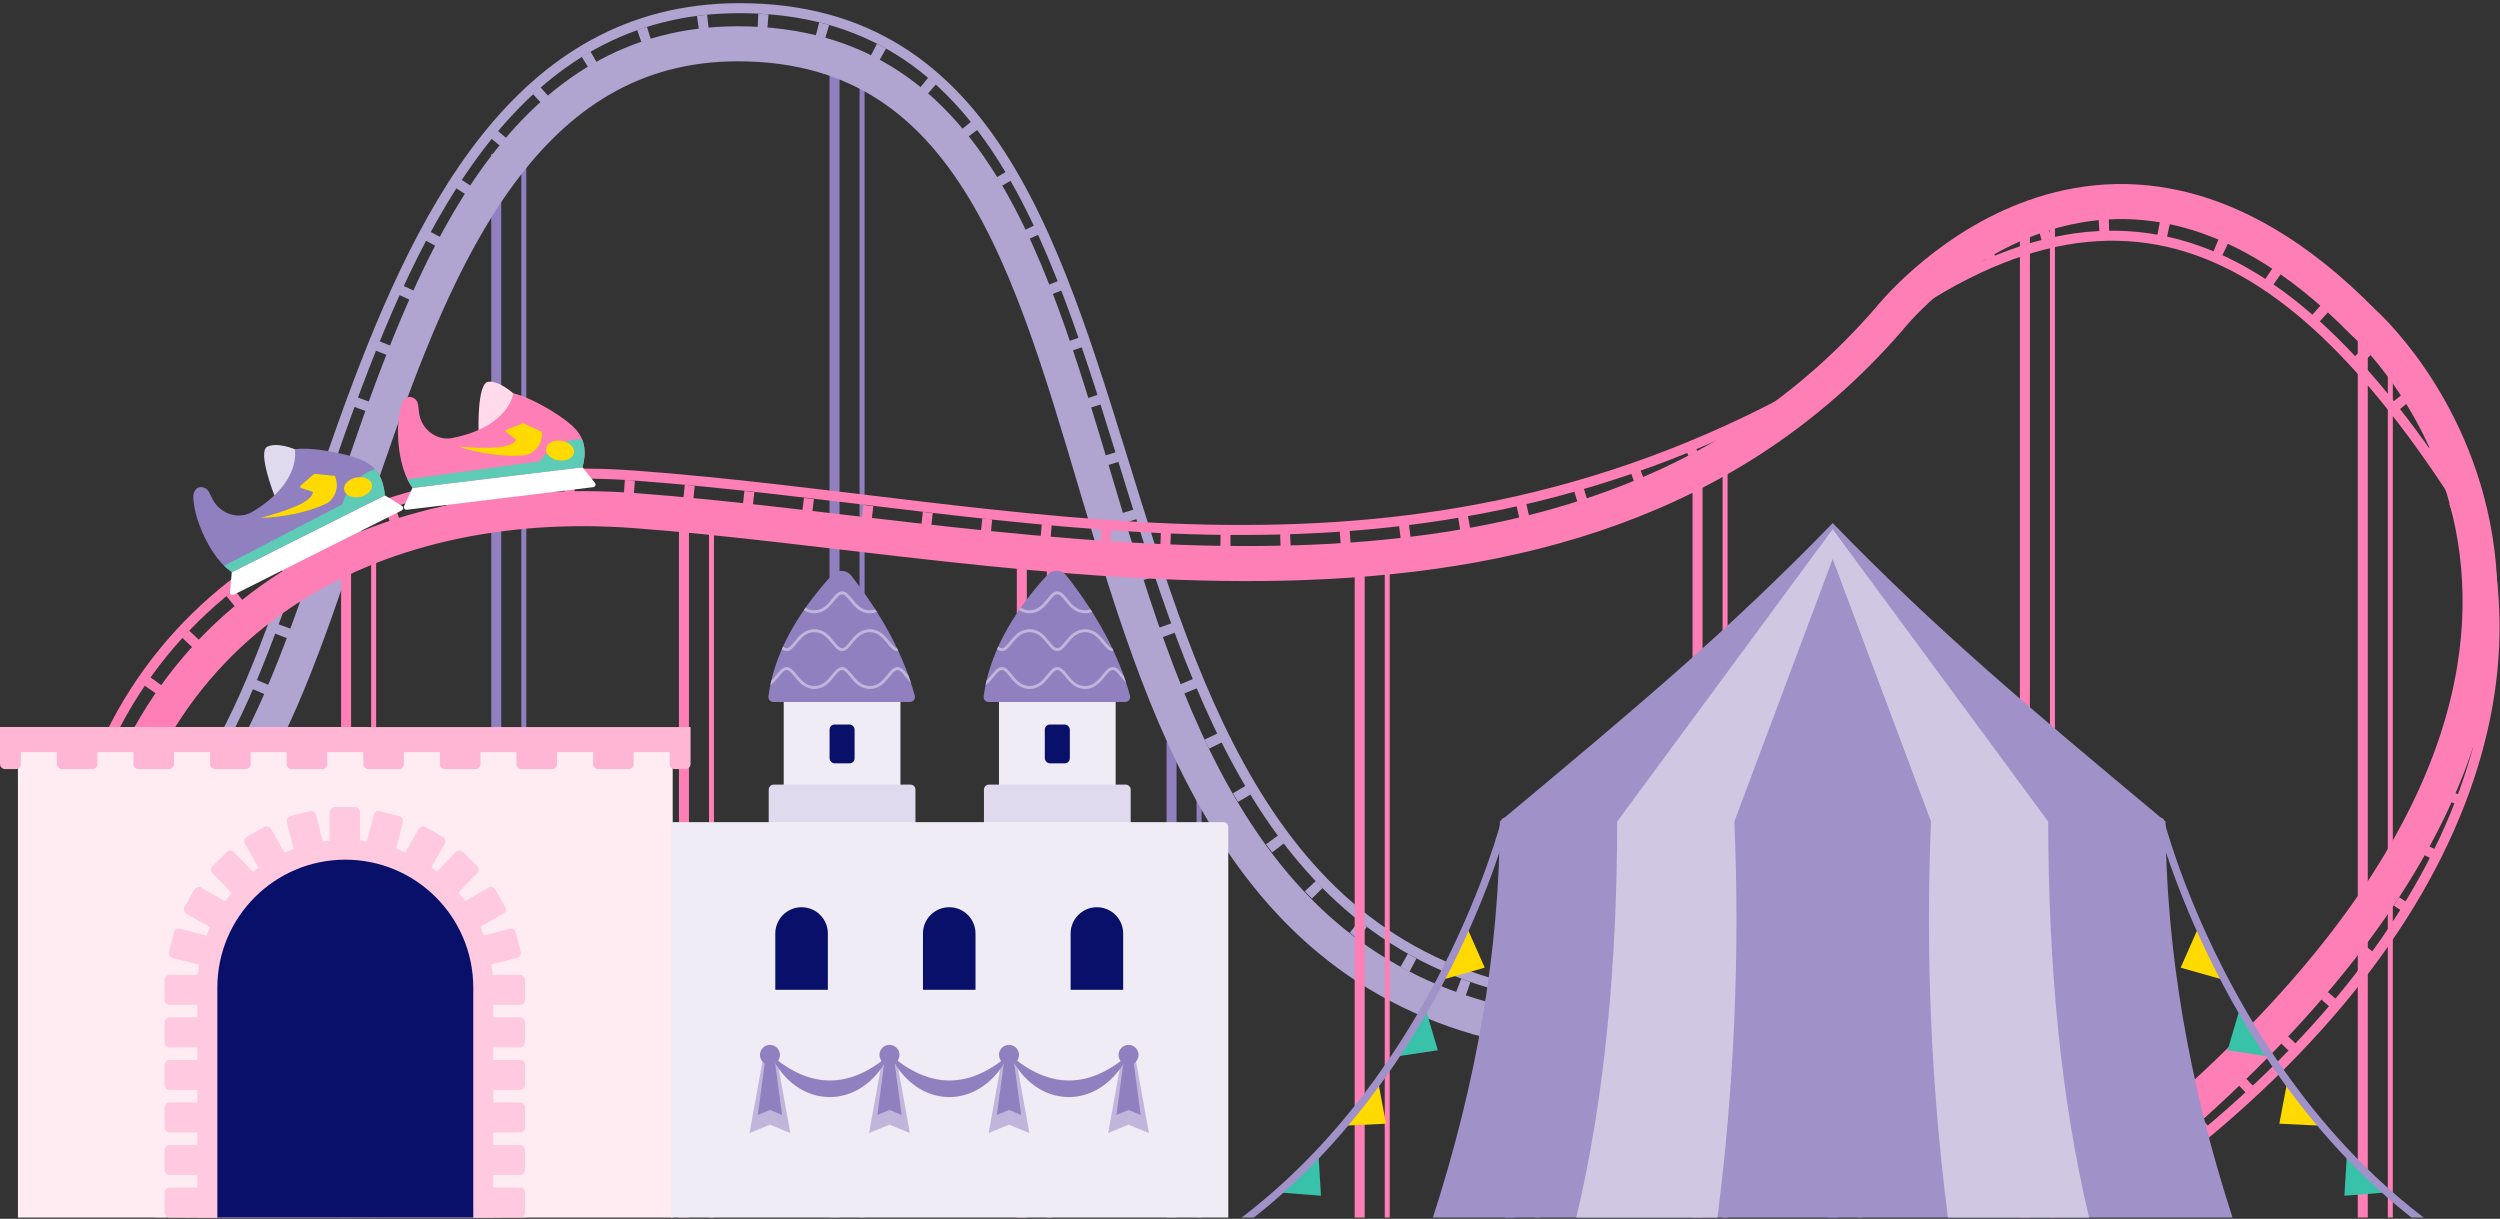 <?xml version="1.0" encoding="UTF-8"?>
<svg id="_レイヤー_2" data-name="レイヤー 2" xmlns="http://www.w3.org/2000/svg" width="997.9" height="486.5" xmlns:xlink="http://www.w3.org/1999/xlink" viewBox="0 0 997.9 486.5">
  <rect x="0" y="0" width="997.9" height="486.5" fill="#333333" stroke="none"/>
  <defs>
    <style>
      .cls-1, .cls-2, .cls-3, .cls-4, .cls-5, .cls-6, .cls-7, .cls-8, .cls-9, .cls-10, .cls-11, .cls-12, .cls-13 {
        fill: none;
      }

      .cls-2 {
        stroke: #a191c9;
        stroke-linecap: round;
        stroke-width: 2.997px;
      }

      .cls-2, .cls-3, .cls-4, .cls-5, .cls-6, .cls-9, .cls-10, .cls-13 {
        stroke-miterlimit: 10;
      }

      .cls-3, .cls-4, .cls-6, .cls-7, .cls-10, .cls-12 {
        stroke: #fd7fb5;
      }

      .cls-3, .cls-4, .cls-13 {
        stroke-width: 5.994px;
      }

      .cls-14 {
        clip-path: url(#clippath);
      }

      .cls-15 {
        fill: #fff;
      }

      .cls-16 {
        fill: #ffdaea;
      }

      .cls-17 {
        fill: #ffecf3;
      }

      .cls-18 {
        fill: #ffda00;
      }

      .cls-19 {
        fill: #ffc9df;
      }

      .cls-20 {
        fill: #ffb5d4;
      }

      .cls-21 {
        fill: #fd7fb5;
      }

      .cls-22 {
        fill: #efecf5;
      }

      .cls-23 {
        fill: #a191c9;
      }

      .cls-24 {
        fill: #9180bf;
      }

      .cls-25 {
        fill: #c0b6db;
      }

      .cls-26 {
        fill: #d0c7e3;
      }

      .cls-27 {
        fill: #dfdaed;
      }

      .cls-28 {
        fill: #09106a;
      }

      .cls-29 {
        fill: #38c2a9;
      }

      .cls-30 {
        fill: #5dcbb5;
      }

      .cls-4 {
        stroke-dasharray: 0 0 3.983 19.917;
      }

      .cls-31 {
        clip-path: url(#clippath-1);
      }

      .cls-32 {
        clip-path: url(#clippath-3);
      }

      .cls-33 {
        clip-path: url(#clippath-2);
      }

      .cls-5, .cls-6, .cls-7, .cls-8 {
        stroke-width: 3.996px;
      }

      .cls-5, .cls-9, .cls-13 {
        stroke: #b0a4d1;
      }

      .cls-7, .cls-8, .cls-11, .cls-12 {
        stroke-linejoin: bevel;
      }

      .cls-8, .cls-11 {
        stroke: #9180bf;
      }

      .cls-9, .cls-10 {
        stroke-width: 13.986px;
      }

      .cls-11, .cls-12 {
        stroke-width: 1.998px;
      }

      .cls-13 {
        stroke-dasharray: 0 0 3.996 19.979;
      }
    </style>
    <clipPath id="clippath">
      <rect class="cls-1" x="7.281" width="990.619" height="486.5"/>
    </clipPath>
    <clipPath id="clippath-1">
      <path class="cls-1" d="m363.212,280.212h-54.508c-1.217,0-2.143-1.077-1.982-2.284,2.16-16.146,10.627-32.292,25.399-48.438,2.081-2.274,5.713-2.187,7.618.236,12.566,15.981,21.032,31.963,25.398,47.944.349,1.278-.6,2.542-1.925,2.542Z"/>
    </clipPath>
    <clipPath id="clippath-2">
      <path class="cls-1" d="m449.123,280.212h-54.508c-1.217,0-2.143-1.077-1.982-2.284,2.16-16.146,10.627-32.292,25.399-48.438,2.081-2.274,5.713-2.187,7.618.236,12.566,15.981,21.032,31.963,25.398,47.944.349,1.278-.6,2.542-1.925,2.542Z"/>
    </clipPath>
    <clipPath id="clippath-3">
      <rect class="cls-1" x="495.279" y="208.286" width="472.514" height="277.715"/>
    </clipPath>
  </defs>
  <g id="_04" data-name="04">
    <g>
      <g class="cls-14">
        <g>
          <g>
            <g>
              <line class="cls-8" x1="333.107" y1="24.475" x2="333.107" y2="486.001"/>
              <line class="cls-11" x1="344.101" y1="24.475" x2="344.101" y2="486.001"/>
            </g>
            <g>
              <line class="cls-8" x1="467.635" y1="296.196" x2="467.635" y2="486.001"/>
              <line class="cls-11" x1="478.63" y1="296.196" x2="478.63" y2="486.001"/>
            </g>
            <g>
              <line class="cls-8" x1="64.05" y1="341.149" x2="64.05" y2="486.001"/>
              <line class="cls-11" x1="75.045" y1="341.149" x2="75.045" y2="486.001"/>
            </g>
            <g>
              <line class="cls-8" x1="602.669" y1="410.079" x2="602.669" y2="486.001"/>
              <line class="cls-11" x1="613.664" y1="410.079" x2="613.664" y2="486.001"/>
            </g>
            <g>
              <line class="cls-8" x1="731.537" y1="414.112" x2="731.537" y2="486.001"/>
              <line class="cls-11" x1="742.531" y1="414.112" x2="742.531" y2="486.001"/>
            </g>
            <g>
              <line class="cls-8" x1="198.085" y1="61.437" x2="198.085" y2="486.001"/>
              <line class="cls-11" x1="209.079" y1="61.437" x2="209.079" y2="486.001"/>
            </g>
            <path class="cls-9" d="m38.749,349.141c115.12.202,86.911-331.659,255.737-331.659,196.417,0,83.914,391.063,352.138,396.825l89.908-.194"/>
            <path class="cls-5" d="m39.248,334.923C135.649,336.155,117.667,3.496,294.985,3.264c205.314-.269,99.398,391.83,352.138,396.825l88.909-.194"/>
            <path class="cls-13" d="m39.248,339.918C139.645,342.148,120.664,8.491,294.985,8.259c201.293-.268,95.402,391.83,352.138,396.825l88.909-.194"/>
          </g>
          <g>
            <g>
              <line class="cls-7" x1="273.008" y1="204.629" x2="273.008" y2="486.001"/>
              <line class="cls-12" x1="284.002" y1="204.629" x2="284.002" y2="486.001"/>
            </g>
            <g>
              <line class="cls-7" x1="407.869" y1="222.272" x2="407.869" y2="486.001"/>
              <line class="cls-12" x1="418.864" y1="222.272" x2="418.864" y2="486.001"/>
            </g>
            <g>
              <line class="cls-7" x1="542.731" y1="217.277" x2="542.731" y2="486.001"/>
              <line class="cls-12" x1="553.725" y1="217.277" x2="553.725" y2="486.001"/>
            </g>
            <g>
              <line class="cls-7" x1="677.592" y1="185.31" x2="677.592" y2="486.001"/>
              <line class="cls-12" x1="688.587" y1="185.31" x2="688.587" y2="486.001"/>
            </g>
            <g>
              <line class="cls-7" x1="808.266" y1="86.093" x2="808.266" y2="486.001"/>
              <line class="cls-12" x1="819.26" y1="86.093" x2="819.26" y2="486.001"/>
            </g>
            <g>
              <line class="cls-7" x1="943.127" y1="132.089" x2="943.127" y2="486.001"/>
              <line class="cls-12" x1="954.122" y1="132.089" x2="954.122" y2="486.001"/>
            </g>
            <path class="cls-10" d="m35.73,369.62c16.005-125.371,114.832-173.322,217.298-165.83,153.097,11.194,373.922,70.215,500.985-76.421,0,0,83.61-106.284,189.114,1.068,0,0,143.702,125.591-72.314,316.606"/>
            <path class="cls-6" d="m25.762,356.134c16.005-125.371,125.871-173.821,227.266-166.329,153.088,11.312,301.661,57.511,467.425-33.642,112.684-103.97,187.676-68.322,258.678,40.252"/>
            <g>
              <path class="cls-3" d="m27.76,362.128c.085-.663.172-1.323.261-1.981"/>
              <path class="cls-4" d="m31.562,340.549c24.899-109.476,125.098-152.795,221.467-145.749,153.097,11.194,368.297,72.877,527.216-87.458,79.037-42.191,135.854-5.063,190.139,68.63,50.745,105.571,4.859,185.926-82.268,266.058"/>
              <path class="cls-3" d="m880.741,448.724c-.495.444-.992.888-1.49,1.332"/>
            </g>
            <g>
              <line class="cls-7" x1="138.146" y1="220.274" x2="138.146" y2="486.001"/>
              <line class="cls-12" x1="149.141" y1="220.274" x2="149.141" y2="486.001"/>
            </g>
          </g>
          <g>
            <path class="cls-27" d="m117.667,179.316s-6.993-2.997-10.989-.999,2.846,19.409,2.846,19.409l6.242,1.186,4.898-19.596h-2.997Z"/>
            <g>
              <path class="cls-24" d="m117.667,179.316s2.997,12.987-16.825,24.918c-5.674,3.416-13.053.867-15.999-5.005l-1.432-2.853c-.868-1.73-2.97-2.436-4.707-1.58h0c-2.09,1.897-1.623,3.981-1.155,7.224,1.205,7.739,7.049,21.019,14.986,26.375h.021s61.067-30.645,61.067-30.645l.013-.024c-.781-8.293-4.192-12.09-9.996-14.414s-18.98-4.995-25.973-3.996Z"/>
              <path class="cls-15" d="m92.519,228.384l61.092-30.659,6.818,4.209c.69.426.645,1.444-.08,1.808l-67.034,33.641c-.725.364-1.568-.209-1.497-1.017l.7-7.982Z"/>
            </g>
            <path class="cls-18" d="m125.633,189.168l8.001.753c1.777,3.828.578,8.336-2.848,10.8-7.957,4.051-18.812,5.762-26.648,5.987,11.29-3.098,20.461-6.371,20.764-10.375l-4.781-1.605c-.368-.124-.462-.601-.168-.854l5.308-4.585c.103-.089.237-.132.372-.12Z"/>
            <path class="cls-30" d="m92.52,228.384l61.091-30.658.02.012s.004-.007.006-.012c-.453-4.808-1.796-8.099-3.97-10.474-10.6,3.593-13.018,14.041-13.018,14.041l-47.189,24.538c.98.968,2,1.835,3.061,2.553Z"/>
            <ellipse class="cls-18" cx="142.921" cy="194.483" rx="5.639" ry="3.948" transform="translate(-35.203 31.627) rotate(-11.252)"/>
          </g>
          <g>
            <path class="cls-16" d="m204.893,157.048s-5.57-5.182-10.006-4.651c-4.436.531-3.875,19.23-3.875,19.23l5.474,3.224,11.227-16.791-2.821-1.012Z"/>
            <g>
              <path class="cls-21" d="m204.893,157.048s-1.564,13.236-24.251,17.773c-6.494,1.299-12.579-3.591-13.37-10.113l-.384-3.169c-.233-1.922-1.973-3.296-3.897-3.076h0c-2.607,1.08-2.872,3.199-3.527,6.409-1.479,7.691-.463,22.165,5.199,29.886l.019.008,67.829-8.225.021-.018c2.065-8.069.136-12.796-4.541-16.943-4.678-4.147-16.179-11.111-23.098-12.532Z"/>
              <path class="cls-15" d="m164.652,194.742l67.856-8.229,4.996,6.264c.506.634.12,1.577-.685,1.675l-74.456,9.029c-.805.098-1.405-.726-1.066-1.462l3.354-7.277Z"/>
            </g>
            <path class="cls-18" d="m209.063,169.012l7.277,3.41c.38,4.203-2.271,8.042-6.328,9.204-8.858,1.126-19.653-.928-27.104-3.363,11.673.896,21.41.912,23.048-2.754l-3.958-3.125c-.305-.241-.232-.721.13-.861l6.545-2.523c.127-.049.267-.044.391.013Z"/>
            <path class="cls-30" d="m164.653,194.742l67.855-8.229.014.018s.006-.006.01-.009c1.197-4.679,1.045-8.229-.2-11.199-11.19-.197-16.995,8.82-16.995,8.82l-52.703,7.162c.595,1.242,1.263,2.403,2.019,3.436Z"/>
            <ellipse class="cls-18" cx="223.541" cy="179.852" rx="3.948" ry="5.639" transform="translate(12.681 374.416) rotate(-81.517)"/>
          </g>
          <path class="cls-6" d="m964.401,154.345c58.861,80.506,37.109,197.89-84.868,298.96"/>
        </g>
      </g>
      <g>
        <rect class="cls-22" x="312.837" y="277.215" width="46.582" height="36.962"/>
        <path class="cls-24" d="m363.212,280.212h-54.508c-1.217,0-2.143-1.077-1.982-2.284,2.16-16.146,10.627-32.292,25.399-48.438,2.081-2.274,5.713-2.187,7.618.236,12.566,15.981,21.032,31.963,25.398,47.944.349,1.278-.6,2.542-1.925,2.542Z"/>
        <rect class="cls-28" x="331.133" y="289.203" width="9.99" height="15.484" rx="1.998" ry="1.998"/>
        <rect class="cls-22" x="398.749" y="277.215" width="46.582" height="36.962"/>
        <path class="cls-24" d="m449.123,280.212h-54.508c-1.217,0-2.143-1.077-1.982-2.284,2.16-16.146,10.627-32.292,25.399-48.438,2.081-2.274,5.713-2.187,7.618.236,12.566,15.981,21.032,31.963,25.398,47.944.349,1.278-.6,2.542-1.925,2.542Z"/>
        <rect class="cls-28" x="417.045" y="289.203" width="9.99" height="15.484" rx="1.998" ry="1.998"/>
        <path class="cls-27" d="m308.841,313.178h54.574c1.103,0,1.998.895,1.998,1.998v22.976h-58.57v-22.976c0-1.103.895-1.998,1.998-1.998Z"/>
        <path class="cls-27" d="m394.753,313.178h54.574c1.103,0,1.998.895,1.998,1.998v22.976h-58.57v-22.976c0-1.103.895-1.998,1.998-1.998Z"/>
        <g class="cls-31">
          <g>
            <path class="cls-25" d="m376.332,269.318c-1.717,2.12-3.664,4.523-7.019,4.523s-5.313-2.408-7.037-4.533c-1.321-1.629-2.462-3.036-4.025-3.036-1.576,0-2.719,1.412-4.043,3.046-1.717,2.12-3.664,4.523-7.019,4.523s-5.313-2.408-7.037-4.533c-1.321-1.629-2.462-3.036-4.025-3.036-1.576,0-2.719,1.412-4.043,3.046-1.717,2.12-3.664,4.523-7.019,4.523s-5.313-2.408-7.036-4.533c-1.321-1.629-2.462-3.036-4.025-3.036-1.576,0-2.719,1.412-4.043,3.046-1.717,2.12-3.664,4.523-7.019,4.523s-5.313-2.408-7.037-4.533c-1.321-1.629-2.462-3.036-4.025-3.036v1.165c1.009,0,1.988,1.207,3.121,2.604,1.794,2.212,4.026,4.965,7.941,4.965s6.136-2.748,7.924-4.955c1.136-1.402,2.118-2.613,3.138-2.613,1.009,0,1.987,1.207,3.121,2.604,1.794,2.212,4.025,4.965,7.94,4.965s6.136-2.748,7.924-4.955c1.136-1.402,2.118-2.613,3.138-2.613,1.009,0,1.988,1.207,3.121,2.604,1.794,2.212,4.026,4.965,7.941,4.965s6.136-2.748,7.924-4.955c1.136-1.402,2.118-2.613,3.138-2.613,1.009,0,1.988,1.207,3.121,2.604,1.794,2.212,4.026,4.965,7.941,4.965s6.136-2.748,7.924-4.955c1.136-1.402,2.118-2.613,3.138-2.613v-1.165c-1.576,0-2.719,1.412-4.043,3.046Z"/>
            <path class="cls-25" d="m377.237,256.115c-1.788-2.207-4.014-4.955-7.924-4.955s-6.148,2.753-7.941,4.965c-1.133,1.397-2.112,2.604-3.121,2.604-1.02,0-2.002-1.211-3.138-2.613-1.788-2.207-4.014-4.955-7.924-4.955s-6.148,2.753-7.941,4.965c-1.133,1.397-2.112,2.604-3.121,2.604-1.02,0-2.002-1.211-3.138-2.613-1.788-2.207-4.014-4.955-7.924-4.955s-6.147,2.753-7.94,4.965c-1.134,1.397-2.112,2.604-3.121,2.604-1.02,0-2.002-1.211-3.138-2.613-1.788-2.207-4.014-4.955-7.924-4.955s-6.148,2.753-7.941,4.965c-1.133,1.397-2.112,2.604-3.121,2.604v1.165c1.563,0,2.704-1.407,4.025-3.036,1.724-2.124,3.677-4.533,7.037-4.533s5.302,2.402,7.019,4.523c1.324,1.634,2.467,3.046,4.043,3.046,1.563,0,2.704-1.407,4.025-3.036,1.723-2.124,3.676-4.533,7.036-4.533s5.302,2.402,7.019,4.523c1.324,1.634,2.467,3.046,4.043,3.046,1.563,0,2.704-1.407,4.025-3.036,1.724-2.124,3.677-4.533,7.037-4.533s5.302,2.402,7.019,4.523c1.324,1.634,2.467,3.046,4.043,3.046,1.563,0,2.704-1.407,4.025-3.036,1.724-2.124,3.677-4.533,7.037-4.533s5.302,2.402,7.019,4.523c1.324,1.634,2.467,3.046,4.043,3.046v-1.165c-1.02,0-2.002-1.211-3.138-2.613Z"/>
            <path class="cls-25" d="m376.332,239.094c-1.717,2.12-3.664,4.523-7.019,4.523s-5.313-2.408-7.037-4.533c-1.321-1.629-2.462-3.036-4.025-3.036-1.576,0-2.719,1.412-4.043,3.046-1.717,2.12-3.664,4.523-7.019,4.523s-5.313-2.408-7.037-4.533c-1.321-1.629-2.462-3.036-4.025-3.036-1.576,0-2.719,1.412-4.043,3.046-1.717,2.12-3.664,4.523-7.019,4.523s-5.313-2.408-7.036-4.533c-1.321-1.629-2.462-3.036-4.025-3.036-1.576,0-2.719,1.412-4.043,3.046-1.717,2.12-3.664,4.523-7.019,4.523s-5.313-2.408-7.037-4.533c-1.321-1.629-2.462-3.036-4.025-3.036v1.165c1.009,0,1.988,1.207,3.121,2.604,1.794,2.212,4.026,4.965,7.941,4.965s6.136-2.748,7.924-4.955c1.136-1.402,2.118-2.613,3.138-2.613,1.009,0,1.987,1.207,3.121,2.604,1.794,2.212,4.025,4.965,7.94,4.965s6.136-2.748,7.924-4.955c1.136-1.402,2.118-2.613,3.138-2.613,1.009,0,1.988,1.207,3.121,2.604,1.794,2.212,4.026,4.965,7.941,4.965s6.136-2.748,7.924-4.955c1.136-1.402,2.118-2.613,3.138-2.613,1.009,0,1.988,1.207,3.121,2.604,1.794,2.212,4.026,4.965,7.941,4.965s6.136-2.748,7.924-4.955c1.136-1.402,2.118-2.613,3.138-2.613v-1.165c-1.576,0-2.719,1.412-4.043,3.046Z"/>
          </g>
        </g>
        <rect class="cls-17" x="7.151" y="294.198" width="261.361" height="191.803"/>
        <g class="cls-33">
          <g>
            <path class="cls-25" d="m462.244,269.318c-1.717,2.12-3.664,4.523-7.019,4.523s-5.313-2.408-7.037-4.533c-1.321-1.629-2.462-3.036-4.025-3.036-1.576,0-2.719,1.412-4.043,3.046-1.717,2.12-3.664,4.523-7.019,4.523s-5.313-2.408-7.037-4.533c-1.321-1.629-2.462-3.036-4.025-3.036-1.576,0-2.719,1.412-4.043,3.046-1.717,2.12-3.664,4.523-7.019,4.523s-5.313-2.408-7.036-4.533c-1.321-1.629-2.462-3.036-4.025-3.036-1.576,0-2.719,1.412-4.043,3.046-1.717,2.12-3.664,4.523-7.019,4.523s-5.313-2.408-7.037-4.533c-1.321-1.629-2.462-3.036-4.025-3.036v1.165c1.009,0,1.988,1.207,3.121,2.604,1.794,2.212,4.026,4.965,7.941,4.965s6.136-2.748,7.924-4.955c1.136-1.402,2.118-2.613,3.138-2.613,1.009,0,1.987,1.207,3.121,2.604,1.794,2.212,4.025,4.965,7.94,4.965s6.136-2.748,7.924-4.955c1.136-1.402,2.118-2.613,3.138-2.613,1.009,0,1.988,1.207,3.121,2.604,1.794,2.212,4.026,4.965,7.941,4.965s6.136-2.748,7.924-4.955c1.136-1.402,2.118-2.613,3.138-2.613,1.009,0,1.988,1.207,3.121,2.604,1.794,2.212,4.026,4.965,7.941,4.965s6.136-2.748,7.924-4.955c1.136-1.402,2.118-2.613,3.138-2.613v-1.165c-1.576,0-2.719,1.412-4.043,3.046Z"/>
            <path class="cls-25" d="m463.149,256.115c-1.788-2.207-4.014-4.955-7.924-4.955s-6.148,2.753-7.941,4.965c-1.133,1.397-2.112,2.604-3.121,2.604-1.02,0-2.002-1.211-3.138-2.613-1.788-2.207-4.014-4.955-7.924-4.955s-6.148,2.753-7.941,4.965c-1.133,1.397-2.112,2.604-3.121,2.604-1.02,0-2.002-1.211-3.138-2.613-1.788-2.207-4.014-4.955-7.924-4.955s-6.147,2.753-7.94,4.965c-1.134,1.397-2.112,2.604-3.121,2.604-1.02,0-2.002-1.211-3.138-2.613-1.788-2.207-4.014-4.955-7.924-4.955s-6.148,2.753-7.941,4.965c-1.133,1.397-2.112,2.604-3.121,2.604v1.165c1.563,0,2.704-1.407,4.025-3.036,1.724-2.124,3.677-4.533,7.037-4.533s5.302,2.402,7.019,4.523c1.324,1.634,2.467,3.046,4.043,3.046,1.563,0,2.704-1.407,4.025-3.036,1.723-2.124,3.676-4.533,7.036-4.533s5.302,2.402,7.019,4.523c1.324,1.634,2.467,3.046,4.043,3.046,1.563,0,2.704-1.407,4.025-3.036,1.724-2.124,3.677-4.533,7.037-4.533s5.302,2.402,7.019,4.523c1.324,1.634,2.467,3.046,4.043,3.046,1.563,0,2.704-1.407,4.025-3.036,1.724-2.124,3.677-4.533,7.037-4.533s5.302,2.402,7.019,4.523c1.324,1.634,2.467,3.046,4.043,3.046v-1.165c-1.02,0-2.002-1.211-3.138-2.613Z"/>
            <path class="cls-25" d="m462.244,239.094c-1.717,2.12-3.664,4.523-7.019,4.523s-5.313-2.408-7.037-4.533c-1.321-1.629-2.462-3.036-4.025-3.036-1.576,0-2.719,1.412-4.043,3.046-1.717,2.12-3.664,4.523-7.019,4.523s-5.313-2.408-7.037-4.533c-1.321-1.629-2.462-3.036-4.025-3.036-1.576,0-2.719,1.412-4.043,3.046-1.717,2.12-3.664,4.523-7.019,4.523s-5.313-2.408-7.036-4.533c-1.321-1.629-2.462-3.036-4.025-3.036-1.576,0-2.719,1.412-4.043,3.046-1.717,2.12-3.664,4.523-7.019,4.523s-5.313-2.408-7.037-4.533c-1.321-1.629-2.462-3.036-4.025-3.036v1.165c1.009,0,1.988,1.207,3.121,2.604,1.794,2.212,4.026,4.965,7.941,4.965s6.136-2.748,7.924-4.955c1.136-1.402,2.118-2.613,3.138-2.613,1.009,0,1.987,1.207,3.121,2.604,1.794,2.212,4.025,4.965,7.94,4.965s6.136-2.748,7.924-4.955c1.136-1.402,2.118-2.613,3.138-2.613,1.009,0,1.988,1.207,3.121,2.604,1.794,2.212,4.026,4.965,7.941,4.965s6.136-2.748,7.924-4.955c1.136-1.402,2.118-2.613,3.138-2.613,1.009,0,1.988,1.207,3.121,2.604,1.794,2.212,4.026,4.965,7.941,4.965s6.136-2.748,7.924-4.955c1.136-1.402,2.118-2.613,3.138-2.613v-1.165c-1.576,0-2.719,1.412-4.043,3.046Z"/>
          </g>
        </g>
        <path class="cls-22" d="m267.883,328.163h220.403c1.103,0,1.998.895,1.998,1.998v155.84h-222.401v-157.838h0Z"/>
        <path class="cls-19" d="m196.901,394.225c0-32.571-26.499-59.069-59.07-59.069s-59.069,26.498-59.069,59.069v91.776h118.139v-91.776Z"/>
        <path class="cls-28" d="m319.96,362.128h0c5.789,0,10.489,4.7,10.489,10.489v22.477h-20.978v-22.477c0-5.789,4.7-10.489,10.489-10.489Z"/>
        <path class="cls-28" d="m378.899,362.128h0c5.789,0,10.489,4.7,10.489,10.489v22.477h-20.978v-22.477c0-5.789,4.7-10.489,10.489-10.489Z"/>
        <path class="cls-28" d="m437.838,362.128h0c5.789,0,10.489,4.7,10.489,10.489v22.477h-20.978v-22.477c0-5.789,4.7-10.489,10.489-10.489Z"/>
        <g>
          <polygon class="cls-25" points="315.464 452.27 307.33 448.921 299.195 452.27 304.618 422.066 310.041 422.066 315.464 452.27"/>
          <polygon class="cls-25" points="363.177 452.27 355.043 448.921 346.908 452.27 352.331 422.066 357.754 422.066 363.177 452.27"/>
          <polygon class="cls-25" points="410.89 452.27 402.755 448.921 394.621 452.27 400.044 422.066 405.467 422.066 410.89 452.27"/>
          <polygon class="cls-25" points="458.603 452.27 450.468 448.921 442.334 452.27 447.757 422.066 453.18 422.066 458.603 452.27"/>
          <path class="cls-24" d="m402.755,420.999c-11.322,23.045-37.2,22.046-47.414,0,15.806,13.769,31.611,13.666,47.414,0Z"/>
          <path class="cls-24" d="m355.043,420.999c-11.322,23.045-37.2,22.046-47.414,0,15.806,13.769,31.611,13.666,47.414,0Z"/>
          <path class="cls-24" d="m450.468,420.999c-11.322,23.045-37.2,22.046-47.414,0,15.806,13.769,31.611,13.666,47.414,0Z"/>
          <polygon class="cls-24" points="312.182 445.043 307.33 443.045 302.477 445.043 305.712 421.067 308.947 421.067 312.182 445.043"/>
          <circle class="cls-24" cx="307.33" cy="421.067" r="3.996"/>
          <polygon class="cls-24" points="359.895 445.043 355.043 443.045 350.19 445.043 353.425 421.067 356.66 421.067 359.895 445.043"/>
          <circle class="cls-24" cx="355.043" cy="421.067" r="3.996"/>
          <polygon class="cls-24" points="407.608 445.043 402.755 443.045 397.903 445.043 401.138 421.067 404.373 421.067 407.608 445.043"/>
          <circle class="cls-24" cx="402.755" cy="421.067" r="3.996"/>
          <polygon class="cls-24" points="455.32 445.043 450.468 443.045 445.616 445.043 448.851 421.067 452.086 421.067 455.32 445.043"/>
          <circle class="cls-24" cx="450.468" cy="421.067" r="3.996"/>
        </g>
        <path class="cls-20" d="m8.325,304.984v-4.762h14.397v4.762c0,1.103.895,1.998,1.998,1.998h12.184c1.103,0,1.998-.895,1.998-1.998v-4.762h14.397v4.762c0,1.103.895,1.998,1.998,1.998h12.184c1.103,0,1.998-.895,1.998-1.998v-4.762h14.397v4.762c0,1.103.895,1.998,1.998,1.998h12.184c1.103,0,1.998-.895,1.998-1.998v-4.762h14.397v4.762c0,1.103.895,1.998,1.998,1.998h12.184c1.103,0,1.998-.895,1.998-1.998v-4.762h14.397v4.762c0,1.103.895,1.998,1.998,1.998h12.184c1.103,0,1.998-.895,1.998-1.998v-4.762h14.397v4.762c0,1.103.895,1.998,1.998,1.998h12.184c1.103,0,1.998-.895,1.998-1.998v-4.762h14.397v4.762c0,1.103.895,1.998,1.998,1.998h12.184c1.103,0,1.998-.895,1.998-1.998v-4.762h14.397v4.762c0,1.103.895,1.998,1.998,1.998h12.184c1.103,0,1.998-.895,1.998-1.998v-4.762h14.397v4.762c0,1.103.895,1.998,1.998,1.998h4.329c1.103,0,1.998-.895,1.998-1.998v-14.782H0v14.782c0,1.103.895,1.998,1.998,1.998h4.329c1.103,0,1.998-.895,1.998-1.998Z"/>
        <g>
          <g>
            <path class="cls-19" d="m67.719,474.013h18.98v11.988h-18.98c-1.103,0-1.998-.895-1.998-1.998v-7.992c0-1.103.895-1.998,1.998-1.998Z"/>
            <path class="cls-19" d="m67.719,457.03h18.98v11.988h-18.98c-1.103,0-1.998-.895-1.998-1.998v-7.992c0-1.103.895-1.998,1.998-1.998Z"/>
            <path class="cls-19" d="m67.719,440.048h18.98v11.988h-18.98c-1.103,0-1.998-.895-1.998-1.998v-7.992c0-1.103.895-1.998,1.998-1.998Z"/>
            <path class="cls-19" d="m67.719,423.065h18.98v11.988h-18.98c-1.103,0-1.998-.895-1.998-1.998v-7.992c0-1.103.895-1.998,1.998-1.998Z"/>
            <path class="cls-19" d="m67.719,406.083h18.98v11.988h-18.98c-1.103,0-1.998-.895-1.998-1.998v-7.992c0-1.103.895-1.998,1.998-1.998Z"/>
            <path class="cls-19" d="m67.719,389.1h18.98v11.988h-18.98c-1.103,0-1.998-.895-1.998-1.998v-7.992c0-1.103.895-1.998,1.998-1.998Z"/>
            <path class="cls-19" d="m70.107,372.666h18.98v11.988h-18.98c-1.103,0-1.998-.895-1.998-1.998v-7.992c0-1.103.895-1.998,1.998-1.998Z" transform="translate(97.815 -7.594) rotate(14.575)"/>
            <path class="cls-19" d="m76.234,357.748h18.98v11.988h-18.98c-1.103,0-1.998-.895-1.998-1.998v-7.992c0-1.103.895-1.998,1.998-1.998Z" transform="translate(192.676 6.204) rotate(29.912)"/>
            <path class="cls-19" d="m86.514,344.412h18.98v11.988h-18.98c-1.103,0-1.998-.895-1.998-1.998v-7.992c0-1.103.895-1.998,1.998-1.998Z" transform="translate(280.881 38.54) rotate(45.965)"/>
            <path class="cls-19" d="m98.671,335.193h18.98v11.988h-18.98c-1.103,0-1.998-.895-1.998-1.998v-7.992c0-1.103.895-1.998,1.998-1.998Z" transform="translate(349.952 78.613) rotate(60.195)"/>
            <path class="cls-19" d="m129.156,326.664h18.98v11.988h-18.98c-1.103,0-1.998-.895-1.998-1.998v-7.992c0-1.103.895-1.998,1.998-1.998Z" transform="translate(470.305 195.011) rotate(90)"/>
            <path class="cls-19" d="m113.903,328.938h18.98v11.988h-18.98c-1.103,0-1.998-.895-1.998-1.998v-7.992c0-1.103.895-1.998,1.998-1.998Z" transform="translate(416.902 133.873) rotate(75.753)"/>
          </g>
          <g>
            <path class="cls-19" d="m190.592,474.013h18.98v11.988h-18.98c-1.103,0-1.998-.895-1.998-1.998v-7.992c0-1.103.895-1.998,1.998-1.998Z" transform="translate(398.168 960.013) rotate(-180)"/>
            <path class="cls-19" d="m190.592,457.03h18.98v11.988h-18.98c-1.103,0-1.998-.895-1.998-1.998v-7.992c0-1.103.895-1.998,1.998-1.998Z" transform="translate(398.168 926.048) rotate(-180)"/>
            <path class="cls-19" d="m190.592,440.048h18.98v11.988h-18.98c-1.103,0-1.998-.895-1.998-1.998v-7.992c0-1.103.895-1.998,1.998-1.998Z" transform="translate(398.168 892.083) rotate(-180)"/>
            <path class="cls-19" d="m190.592,423.065h18.98v11.988h-18.98c-1.103,0-1.998-.895-1.998-1.998v-7.992c0-1.103.895-1.998,1.998-1.998Z" transform="translate(398.168 858.118) rotate(-180)"/>
            <path class="cls-19" d="m190.592,406.083h18.98v11.988h-18.98c-1.103,0-1.998-.895-1.998-1.998v-7.992c0-1.103.895-1.998,1.998-1.998Z" transform="translate(398.168 824.153) rotate(-180)"/>
            <path class="cls-19" d="m190.592,389.1h18.98v11.988h-18.98c-1.103,0-1.998-.895-1.998-1.998v-7.992c0-1.103.895-1.998,1.998-1.998Z" transform="translate(398.168 790.188) rotate(-180)"/>
            <path class="cls-19" d="m188.204,372.666h18.98v11.988h-18.98c-1.103,0-1.998-.895-1.998-1.998v-7.992c0-1.103.895-1.998,1.998-1.998Z" transform="translate(482.347 695.639) rotate(165.425)"/>
            <path class="cls-19" d="m182.077,357.748h18.98v11.988h-18.98c-1.103,0-1.998-.895-1.998-1.998v-7.992c0-1.103.895-1.998,1.998-1.998Z" transform="translate(537.14 583.997) rotate(150.088)"/>
            <path class="cls-19" d="m171.797,344.412h18.98v11.988h-18.98c-1.103,0-1.998-.895-1.998-1.998v-7.992c0-1.103.895-1.998,1.998-1.998Z" transform="translate(557.519 464.357) rotate(134.035)"/>
            <path class="cls-19" d="m159.641,335.193h18.98v11.988h-18.98c-1.103,0-1.998-.895-1.998-1.998v-7.992c0-1.103.895-1.998,1.998-1.998Z" transform="translate(547.758 364.883) rotate(119.805)"/>
            <path class="cls-19" d="m129.156,326.664h18.98v11.988h-18.98c-1.103,0-1.998-.895-1.998-1.998v-7.992c0-1.103.895-1.998,1.998-1.998Z" transform="translate(470.305 195.011) rotate(90)"/>
            <path class="cls-19" d="m144.408,328.938h18.98v11.988h-18.98c-1.103,0-1.998-.895-1.998-1.998v-7.992c0-1.103.895-1.998,1.998-1.998Z" transform="translate(515.159 269.164) rotate(104.247)"/>
          </g>
        </g>
        <path class="cls-28" d="m86.754,343.147h102.155v91.776c0,28.19-22.887,51.078-51.078,51.078h0c-28.19,0-51.078-22.887-51.078-51.078v-91.776h0Z" transform="translate(275.664 829.148) rotate(180)"/>
      </g>
      <g class="cls-32">
        <g>
          <path class="cls-23" d="m864.394,327.949v-.026c-56.543-47.173-90.736-75.833-132.857-119.107-42.121,43.274-76.314,71.934-132.857,119.107v.026c-.189,51.784-9.389,104.498-26.73,158.052h319.175c-17.341-53.554-26.541-106.268-26.73-158.052Z"/>
          <path class="cls-23" d="m739.08,200.814c-.009.009-.018.018-.027.027v.009l.027-.036Z"/>
          <g>
            <g>
              <polygon class="cls-29" points="510.3 475.959 527.29 477.297 526.248 460.339 510.3 475.959"/>
              <polygon class="cls-18" points="536.236 449.342 553.26 448.541 550.101 431.848 536.236 449.342"/>
              <polygon class="cls-29" points="557.077 421.743 573.933 419.227 569.104 402.938 557.077 421.743"/>
              <polygon class="cls-18" points="576.246 390.903 592.642 386.254 585.772 370.715 576.246 390.903"/>
            </g>
            <path class="cls-2" d="m600.677,327.922s-25.578,100.637-105.897,160.576"/>
          </g>
          <path class="cls-26" d="m817.55,327.949v-.026s-86.014-116.687-86.014-116.687l-86.012,116.687v.026c-.117,56.883-4.887,110.099-16.336,158.052h56.353c6.643-52.021,8.989-104.691,6.755-158.052l-.008-.026,39.248-104.787,39.248,104.787-.008.026c-2.234,53.361.112,106.031,6.755,158.052h56.353c-11.449-47.953-16.219-101.169-16.335-158.052Z"/>
          <g>
            <g>
              <polygon class="cls-29" points="952.773 475.959 935.783 477.297 936.826 460.339 952.773 475.959"/>
              <polygon class="cls-18" points="926.837 449.342 909.813 448.541 912.972 431.848 926.837 449.342"/>
              <polygon class="cls-29" points="905.996 421.743 889.14 419.227 893.969 402.938 905.996 421.743"/>
              <polygon class="cls-18" points="886.827 390.903 870.431 386.254 877.301 370.715 886.827 390.903"/>
            </g>
            <path class="cls-2" d="m862.396,327.922s25.578,100.637,105.897,160.576"/>
          </g>
        </g>
      </g>
    </g>
  </g>
</svg>